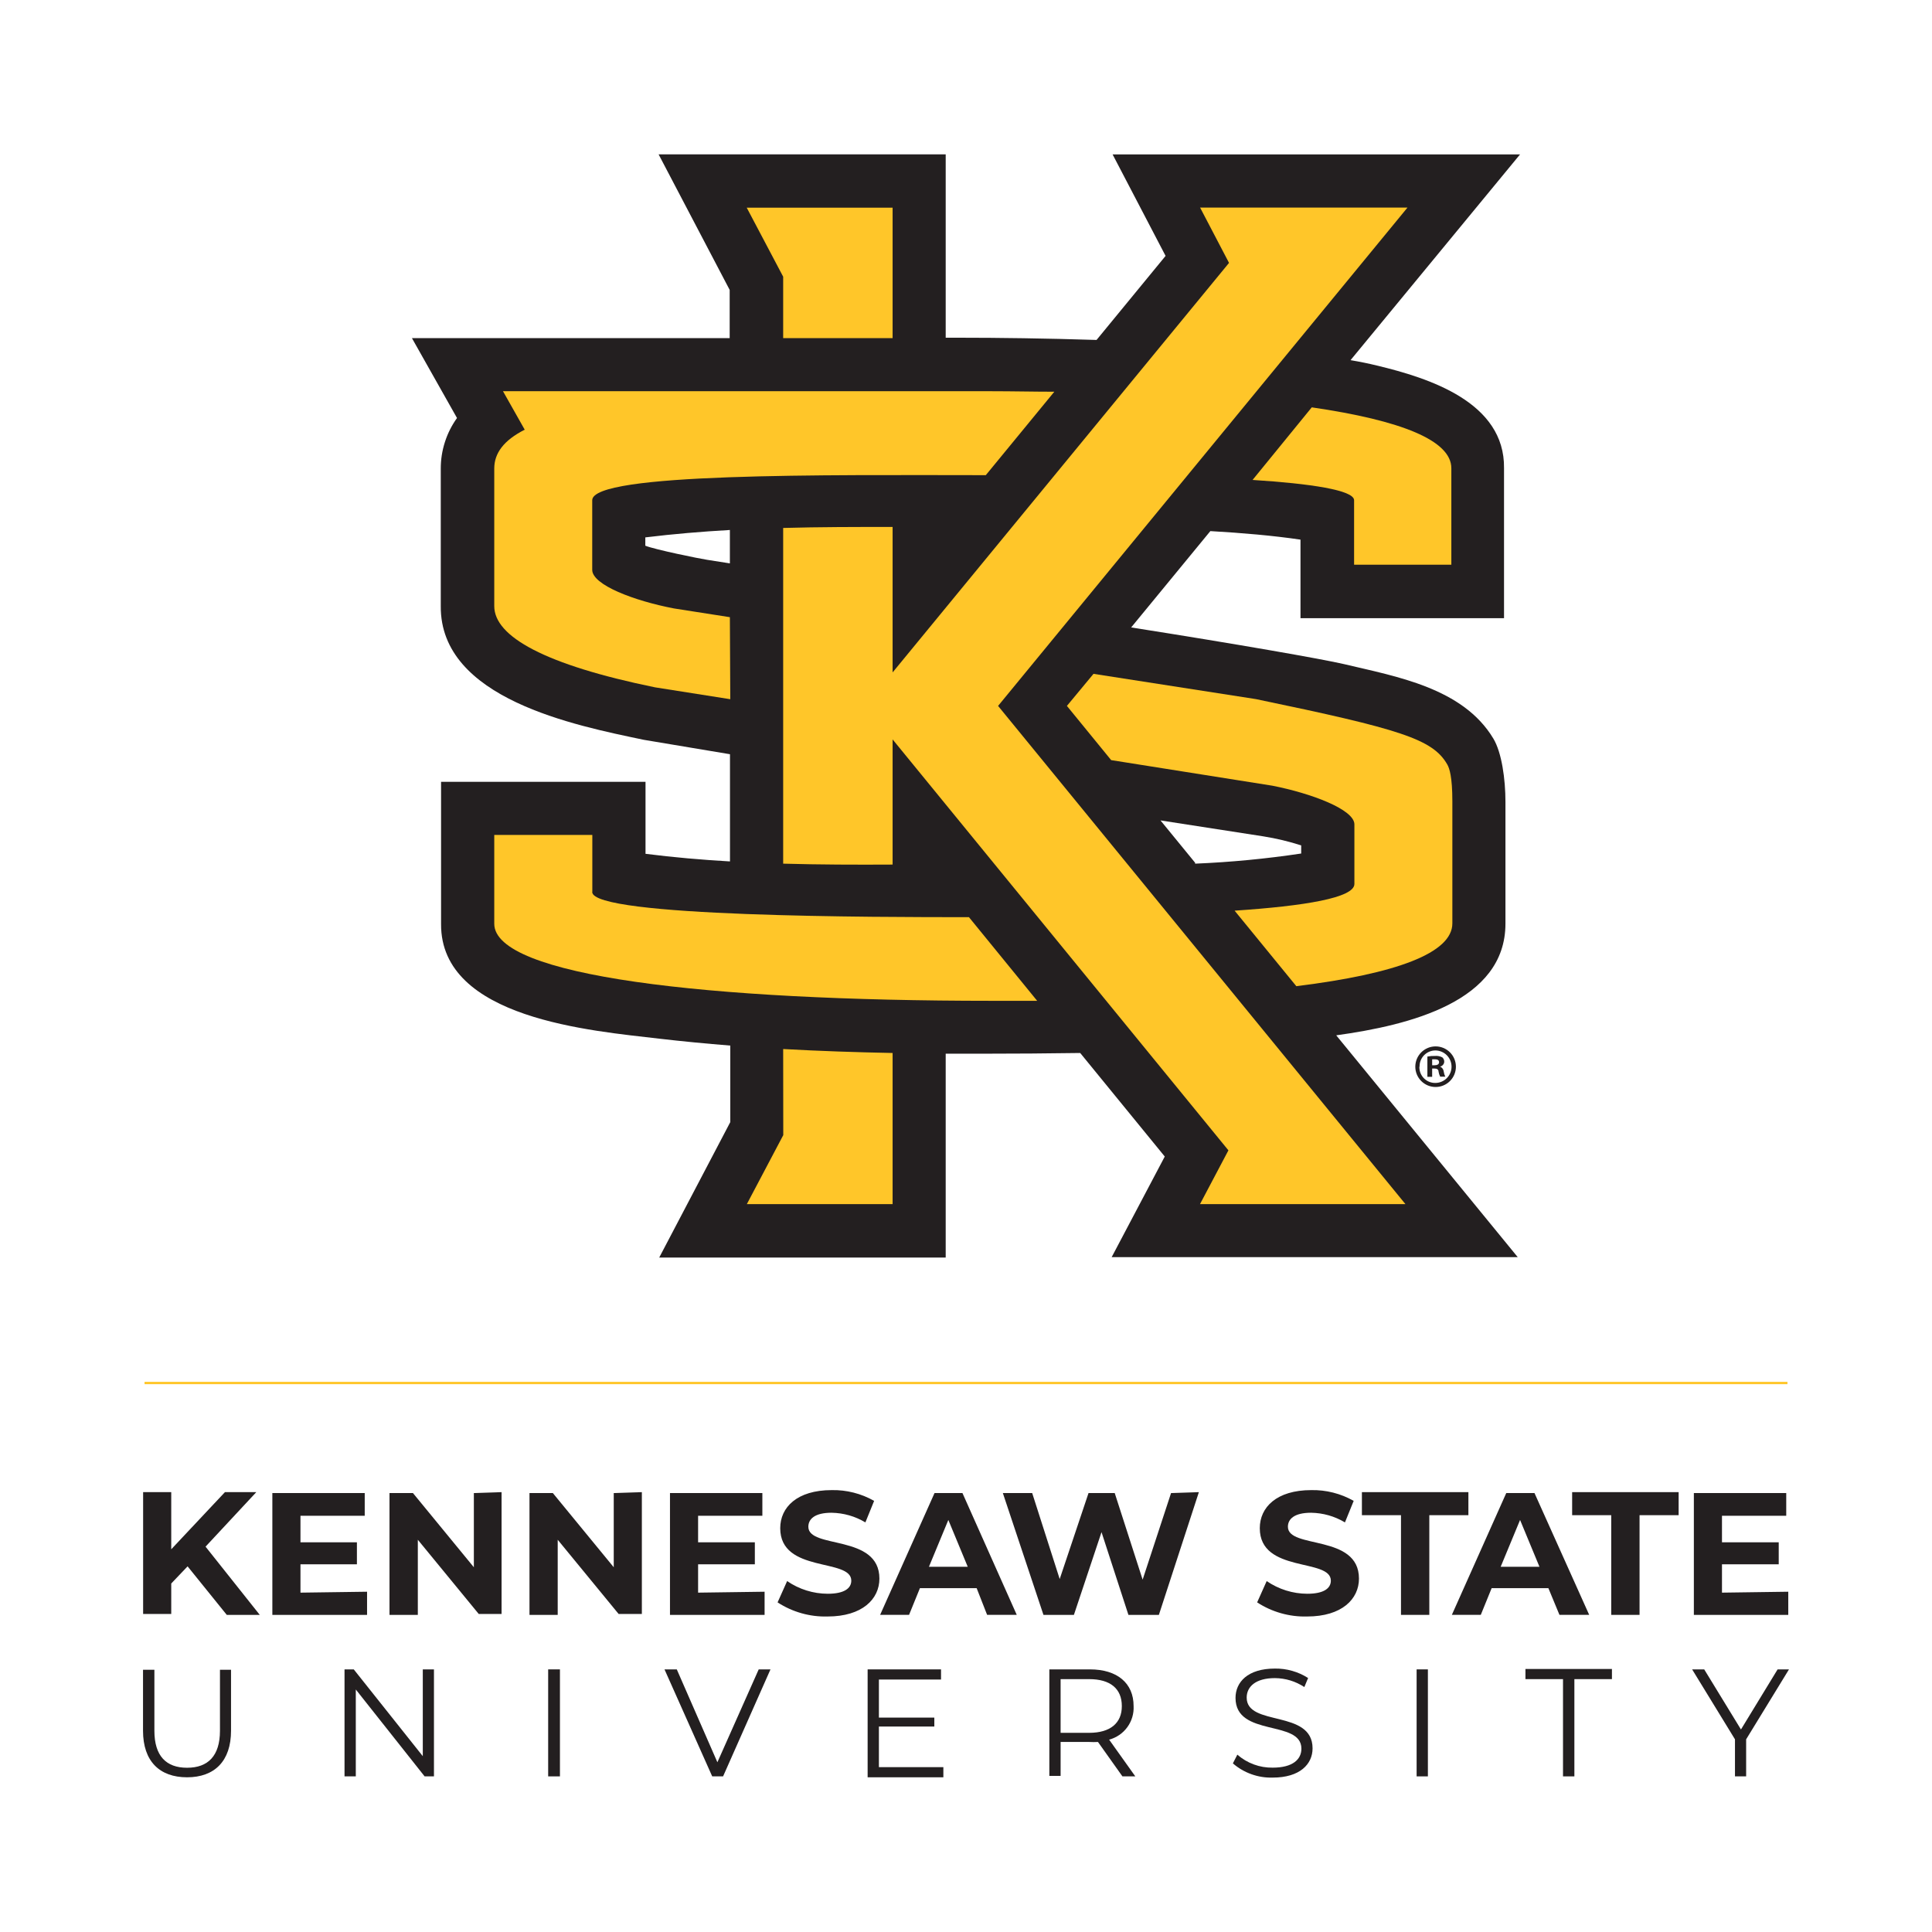 <?xml version="1.0" encoding="utf-8"?>
<!-- Generator: Adobe Illustrator 16.0.0, SVG Export Plug-In . SVG Version: 6.00 Build 0)  -->
<!DOCTYPE svg PUBLIC "-//W3C//DTD SVG 1.1 Tiny//EN" "http://www.w3.org/Graphics/SVG/1.1/DTD/svg11-tiny.dtd">
<svg version="1.1" baseProfile="tiny" id="Layer_1" xmlns="http://www.w3.org/2000/svg" xmlns:xlink="http://www.w3.org/1999/xlink"
	 x="0px" y="0px"  viewBox="0 0 3000 3000" xml:space="preserve">
<g>
	
		<line fill="none" stroke="#FFC629" stroke-width="3.63" stroke-miterlimit="10" x1="224.446" y1="2147.532" x2="2775.552" y2="2147.532"/>
	<path fill="#231F20" d="M1133.349,822.956v51.859l-35.151-5.517c-12.612-1.892-80.549-15.762-96.157-21.91v-12.927
		C1045.706,829.103,1089.526,825.477,1133.349,822.956 M1855.773,1339.672l-53.754-65.732l159.685,24.748
		c19.957,3.168,39.557,7.845,58.795,14.029v12.61c-54.629,8.204-109.536,13.458-164.726,15.761 M2337.655,1434.408V1245.25
		c0-35.783-5.835-76.767-18.762-98.363c-47.286-78.813-150.696-96.313-231.403-115.543c-34.362-8.038-168.664-31.527-331.021-57.062
		l122.952-149.593c49.65,2.836,96.941,6.935,139.974,13.241v122.007h316.052V727.114c1.417-102.617-116.49-140.134-197.514-159.522
		c-12.135-2.996-26.006-5.832-40.824-8.354l263.242-319.52h-632.733l82.288,157.631l-107.19,130.52
		c-78.816-2.522-152.903-3.469-212.332-3.469h-21.909V239.719h-445.781l110.34,210.438v74.877H639.647l69.987,124.054
		c-8.237,11.487-14.507,23.962-18.817,37.422c-4.307,13.462-6.44,27.26-6.404,41.395v213.273
		c-1.101,144.076,208.546,185.22,315.264,207.602l133.83,22.384v166.461c-43.98-2.524-87.644-6.307-131.15-11.825v-111.76H684.888
		v220.685c-0.946,147.54,234.555,165.826,338.75,178.122c36.569,4.259,73.14,7.725,110.341,10.721v118.854l-110.341,210.283h444.836
		v-316.525c19.073,0,38.146,0,57.22,0c50.441,0,100.989-0.371,151.642-1.103l131.307,160.781l-82.439,156.214h630.525
		l-281.849-344.427c114.284-15.762,262.776-52.646,262.776-173.392"/>
	<path fill="#FFC629" d="M1133.349,958.36l-86.696-13.557c-61.95-11.821-127.052-36.571-127.052-59.901V776.771
		c0-43.035,362.553-39.095,611.139-38.938l106.398-129.572c-31.524,0-64.153-0.787-97.89-0.787H781.043l33.733,59.741
		c-32.63,16.552-47.29,36.569-47.29,60.217v213.745c0,47.293,78.816,91.112,249.529,126.105l116.963,18.445L1133.349,958.36z"/>
	<path fill="#FFC629" d="M1944.992,745.242c89.377,5.674,157.634,15.764,157.634,31.528v100.094h151.011v-149.75
		c0-43.031-77.241-74.242-216.744-94.578L1944.992,745.242z"/>
	<path fill="#FFC629" d="M1656.687,1096.132l68.729,84.173l250.314,39.725c60.216,11.822,127.368,36.885,127.368,60.057v92.53
		c0,21.597-77.558,34.205-186.007,41.456l95.843,117.276c156.214-19.388,242.277-51.701,242.277-97.572v-189.157
		c0-38.618-4.569-51.703-7.88-57.536c-22.54-39.409-72.512-54.854-297.135-101.515l-252.213-39.25L1656.687,1096.132z"/>
	<path fill="#FFC629" d="M919.758,1384.753v-88.272H767.486v137.928c0,81.022,328.188,119.642,772.395,119.642h70.618
		l-105.926-129.888c-141.87,0-584.973,0-584.973-39.092"/>
	<path fill="#FFC629" d="M2185.54,322.318h-322.042l44.923,85.907l-522.388,635.887V818.225c-56.59,0-113.34,0-169.926,1.578
		v521.285c56.586,1.578,113.336,1.735,169.926,1.42v-194.358l521.445,638.09l-44.137,83.547h319.043l-632.573-773.654
		L2185.54,322.318z"/>
	<polygon fill="#FFC629" points="1216.107,525.033 1386.033,525.033 1386.033,322.477 1159.517,322.477 1216.107,429.663 	"/>
	<path fill="#FFC629" d="M1216.261,1762.596l-56.586,107.19h226.358v-234.712c-56.75-1.104-113.34-2.996-169.926-6.151
		L1216.261,1762.596z"/>
	<path fill="#231F20" d="M2223.843,1654.146h3.467c3.942,0,7.254-1.264,7.254-4.569c0-3.312-2.051-4.731-6.777-4.731h-3.943
		V1654.146z M2223.843,1672.116h-7.409v-31.524c4.015-0.733,8.06-1.049,12.14-0.948c3.884-0.288,7.561,0.444,11.033,2.207
		c2.068,1.851,3.066,4.163,2.993,6.934c-0.132,1.818-0.802,3.412-1.995,4.781c-1.197,1.373-2.686,2.248-4.466,2.629
		c1.576,0.676,2.872,1.707,3.889,3.09c1.017,1.384,1.611,2.927,1.785,4.635c0.389,2.748,1.176,5.373,2.363,7.881h-7.881
		c-1.261-2.437-2.103-5.01-2.519-7.726c0-3.467-2.524-4.885-6.467-4.885h-3.467V1672.116z M2203.981,1656.354
		c-0.056,1.648,0.061,3.288,0.34,4.914c0.278,1.63,0.714,3.215,1.318,4.754c0.601,1.533,1.347,2.999,2.244,4.386
		c0.898,1.389,1.923,2.67,3.077,3.848c1.158,1.178,2.423,2.229,3.793,3.15c1.369,0.925,2.814,1.699,4.34,2.33
		c1.53,0.628,3.104,1.096,4.726,1.406c1.622,0.311,3.262,0.454,4.91,0.432c1.657,0,3.297-0.161,4.923-0.486
		c1.621-0.32,3.2-0.802,4.73-1.433c1.528-0.633,2.981-1.412,4.358-2.332c1.379-0.921,2.652-1.965,3.82-3.136
		c1.172-1.173,2.221-2.445,3.142-3.82c0.915-1.377,1.694-2.834,2.325-4.363c0.638-1.53,1.114-3.105,1.439-4.73
		c0.318-1.626,0.484-3.266,0.484-4.919c0-1.657-0.166-3.297-0.484-4.923c-0.325-1.621-0.802-3.2-1.439-4.73
		c-0.631-1.529-1.41-2.981-2.33-4.358c-0.916-1.38-1.965-2.652-3.137-3.825c-1.168-1.168-2.441-2.217-3.82-3.137
		c-1.377-0.916-2.83-1.693-4.358-2.331c-1.53-0.631-3.109-1.108-4.73-1.434c-1.626-0.319-3.266-0.485-4.923-0.485
		c-1.636,0.01-3.252,0.184-4.854,0.514c-1.599,0.334-3.149,0.82-4.652,1.464c-1.506,0.643-2.931,1.425-4.277,2.351
		c-1.347,0.93-2.592,1.979-3.728,3.154c-1.137,1.173-2.148,2.446-3.031,3.825c-0.885,1.374-1.623,2.825-2.218,4.346
		c-0.595,1.525-1.029,3.091-1.314,4.702c-0.279,1.609-0.398,3.233-0.355,4.868 M2260.73,1656.354c0,2.07-0.201,4.117-0.609,6.15
		c-0.403,2.029-0.999,4.002-1.791,5.913c-0.792,1.912-1.768,3.73-2.917,5.447c-1.148,1.723-2.454,3.316-3.92,4.781
		c-1.46,1.462-3.054,2.771-4.775,3.921c-1.723,1.15-3.541,2.119-5.45,2.913c-1.914,0.792-3.883,1.392-5.916,1.795
		c-2.029,0.403-4.082,0.604-6.15,0.604c-2.07,0-4.118-0.2-6.15-0.604c-2.029-0.403-4.002-1.003-5.913-1.795
		c-1.912-0.794-3.73-1.763-5.448-2.913c-1.722-1.149-3.315-2.459-4.78-3.921c-1.461-1.465-2.771-3.059-3.922-4.781
		c-1.149-1.717-2.119-3.535-2.912-5.447c-0.792-1.911-1.393-3.884-1.795-5.913c-0.402-2.033-0.604-4.08-0.604-6.15
		c0-2.069,0.201-4.121,0.604-6.15c0.402-2.033,1.003-4.001,1.795-5.917c0.793-1.909,1.763-3.727,2.912-5.449
		c1.15-1.723,2.461-3.316,3.922-4.776c1.465-1.465,3.059-2.77,4.78-3.919c1.718-1.154,3.536-2.126,5.448-2.918
		c1.911-0.792,3.884-1.387,5.913-1.79c2.032-0.408,4.08-0.61,6.15-0.61c2.068,0,4.121,0.202,6.15,0.61
		c2.033,0.403,4.002,0.998,5.916,1.79c1.909,0.792,3.728,1.764,5.45,2.918c1.722,1.149,3.315,2.454,4.775,3.919
		c1.466,1.46,2.771,3.054,3.92,4.776c1.149,1.723,2.125,3.54,2.917,5.449c0.792,1.916,1.388,3.884,1.791,5.917
		C2260.529,1652.232,2260.73,1654.284,2260.73,1656.354"/>
	<path fill="#231F20" d="M222.08,2687.417v-94.578h17.656v94.578c0,39.411,18.443,57.537,50.758,57.537
		c32.312,0,51.071-18.126,51.071-57.537v-94.578h17.182v94.578c0,47.292-25.695,72.355-68.253,72.355
		C247.934,2759.772,222.08,2735.026,222.08,2687.417z"/>
	<polygon fill="#231F20" points="673.853,2592.212 673.853,2758.353 659.35,2758.353 552.476,2623.422 552.476,2758.353 
		534.98,2758.353 534.98,2592.212 549.325,2592.212 656.513,2726.984 656.513,2592.212 	"/>
	<rect x="851.189" y="2592.212" fill="#231F20" width="18.285" height="166.141"/>
	<polygon fill="#231F20" points="1196.4,2592.212 1122.787,2758.353 1105.921,2758.353 1031.835,2592.212 1050.908,2592.212 
		1113.959,2736.44 1178.114,2592.212 	"/>
	<polygon fill="#231F20" points="1464.849,2744.011 1464.849,2759.772 1347.253,2759.772 1347.253,2592.212 1461.221,2592.212 
		1461.221,2607.974 1364.752,2607.974 1364.752,2667.086 1450.819,2667.086 1450.819,2680.956 1364.752,2680.956 1364.752,2744.011 
			"/>
	<path fill="#231F20" d="M1741.966,2649.116c0-26.638-17.498-41.773-50.759-41.773h-44.297v83.386h44.297
		c33.261,0,50.759-15.446,50.759-41.297V2649.116z M1742.909,2758.353l-37.988-53.437c-4.413,0.252-8.828,0.252-13.242,0h-44.769
		v52.649h-17.493v-165.354h63.049c42.245,0,67.785,21.279,67.785,56.904c0.149,2.912,0.056,5.815-0.289,8.71
		c-0.344,2.898-0.934,5.742-1.764,8.541c-0.829,2.792-1.891,5.5-3.182,8.113c-1.292,2.615-2.794,5.099-4.512,7.456
		c-1.717,2.358-3.621,4.553-5.715,6.585c-2.088,2.033-4.337,3.874-6.745,5.522c-2.403,1.649-4.933,3.082-7.583,4.295
		c-2.647,1.221-5.387,2.204-8.203,2.955l40.671,57.059H1742.909z"/>
	<path fill="#231F20" d="M1914.412,2738.176l6.938-13.555c7.574,6.645,16.092,11.706,25.554,15.186
		c9.456,3.48,19.224,5.143,29.298,4.991c31.53,0,44.613-13.083,44.613-29.478c0-45.556-102.304-17.498-102.304-78.815
		c0-24.432,18.916-45.557,61.163-45.557c9.121-0.128,18.07,1.053,26.845,3.554c8.778,2.496,17.007,6.196,24.7,11.109l-5.835,14.027
		c-13.897-9.045-29.132-13.67-45.71-13.872c-30.267,0-43.826,13.555-43.826,30.265c0,45.558,102.304,17.97,102.304,78.817
		c0,24.432-19.544,45.396-61.945,45.396c-11.32,0.317-22.305-1.428-32.967-5.233
		C1932.577,2751.2,1922.967,2745.59,1914.412,2738.176z"/>
	<rect x="2199.724" y="2592.212" fill="#231F20" width="17.497" height="166.141"/>
	<polygon fill="#231F20" points="2427.032,2607.343 2368.708,2607.343 2368.708,2591.58 2503.009,2591.58 2503.009,2607.343 
		2444.685,2607.343 2444.685,2758.353 2427.032,2758.353 	"/>
	<polygon fill="#231F20" points="2711.398,2700.817 2711.398,2758.353 2694.057,2758.353 2694.057,2700.817 2627.536,2592.212 
		2646.294,2592.212 2703.358,2685.526 2760.263,2592.212 2777.92,2592.212 	"/>
	<polygon fill="#231F20" points="291.282,2432.216 265.903,2458.855 265.903,2506.142 222.238,2506.142 222.238,2316.985 
		265.903,2316.985 265.903,2405.734 349.29,2316.985 397.998,2316.985 319.182,2401.635 403.358,2507.562 352.126,2507.562 	"/>
	<polygon fill="#231F20" points="569.974,2471.622 569.974,2507.562 422.903,2507.562 422.903,2318.403 566.35,2318.403 
		566.35,2353.716 466.568,2353.716 466.568,2394.858 554.211,2394.858 554.211,2429.062 466.568,2429.062 466.568,2473.043 	"/>
	<polygon fill="#231F20" points="778.836,2316.985 778.836,2506.142 743.369,2506.142 648.79,2390.914 648.79,2507.562 
		604.809,2507.562 604.809,2318.403 641.223,2318.403 735.801,2433.633 735.801,2318.403 	"/>
	<polygon fill="#231F20" points="996.681,2316.985 996.681,2506.142 960.583,2506.142 866.006,2390.914 866.006,2507.562 
		822.185,2507.562 822.185,2318.403 858.44,2318.403 953.02,2433.633 953.02,2318.403 	"/>
	<polygon fill="#231F20" points="1187.257,2471.622 1187.257,2507.562 1040.346,2507.562 1040.346,2318.403 1183.792,2318.403 
		1183.792,2353.716 1084.01,2353.716 1084.01,2394.858 1172.125,2394.858 1172.125,2429.062 1084.01,2429.062 1084.01,2473.043 	"/>
	<path fill="#231F20" d="M1207.436,2488.172l14.818-33.099c9.278,6.378,19.291,11.25,30.039,14.606
		c10.748,3.363,21.752,5.056,33.013,5.094c26.008,0,36.573-8.67,36.573-20.333c0-35.467-110.344-11.031-110.344-81.496
		c0-32.312,26.009-59.11,79.92-59.11c11.533-0.228,22.889,1.076,34.069,3.911c11.183,2.834,21.79,7.102,31.819,12.8l-13.556,33.416
		c-16.227-9.641-33.777-14.632-52.648-14.975c-26.01,0-35.94,9.772-35.94,21.751c0,34.997,110.341,10.877,110.341,80.553
		c0,31.525-26.324,58.795-80.549,58.795c-13.735,0.361-27.218-1.323-40.443-5.061
		C1231.324,2501.288,1218.953,2495.674,1207.436,2488.172z"/>
	<path fill="#231F20" d="M1502.682,2432.844l-30.11-72.665l-30.108,72.665H1502.682z M1516.552,2466.104h-88.116l-16.866,41.458
		h-44.926l84.49-189.158h43.349l84.332,189.158h-46.027L1516.552,2466.104z"/>
	<polygon fill="#231F20" points="1861.606,2316.985 1799.501,2507.562 1752.209,2507.562 1710.437,2379.092 1667.563,2507.562 
		1620.271,2507.562 1557.218,2318.403 1602.773,2318.403 1645.495,2451.918 1690.259,2318.403 1730.929,2318.403 1774.277,2452.864 
		1818.414,2318.403 	"/>
	<path fill="#231F20" d="M1952.086,2488.172l14.82-33.099c9.277,6.378,19.288,11.25,30.036,14.606
		c10.748,3.363,21.751,5.056,33.013,5.094c26.011,0,36.571-8.67,36.571-20.333c0-35.467-110.341-11.031-110.341-81.496
		c0-32.312,26.006-59.11,79.919-59.11c11.531-0.228,22.889,1.076,34.071,3.911c11.184,2.834,21.79,7.102,31.817,12.8l-13.555,33.416
		c-16.229-9.641-33.777-14.632-52.649-14.975c-26.011,0-35.938,9.772-35.938,21.751c0,34.997,110.34,10.877,110.34,80.553
		c0,31.525-26.322,58.795-80.552,58.795c-13.732,0.361-27.216-1.323-40.44-5.061
		C1975.973,2501.288,1963.603,2495.674,1952.086,2488.172z"/>
	<polygon fill="#231F20" points="2175.452,2352.77 2114.761,2352.77 2114.761,2316.985 2280.119,2316.985 2280.119,2352.77 
		2219.428,2352.77 2219.428,2507.562 2175.452,2507.562 	"/>
	<path fill="#231F20" d="M2390.46,2432.844l-30.109-72.665l-30.104,72.665H2390.46z M2404.331,2466.104h-88.116l-16.867,41.458
		h-44.924l84.49-189.158h43.821l84.966,189.158h-46.187L2404.331,2466.104z"/>
	<polygon fill="#231F20" points="2501.906,2352.77 2441.218,2352.77 2441.218,2316.985 2606.572,2316.985 2606.572,2352.77 
		2545.886,2352.77 2545.886,2507.562 2501.906,2507.562 	"/>
	<polygon fill="#231F20" points="2776.815,2471.622 2776.815,2507.562 2630.217,2507.562 2630.217,2318.403 2773.661,2318.403 
		2773.661,2353.716 2673.881,2353.716 2673.881,2394.858 2761.997,2394.858 2761.997,2429.062 2673.881,2429.062 2673.881,2473.043 
			"/>
</g>
</svg>
